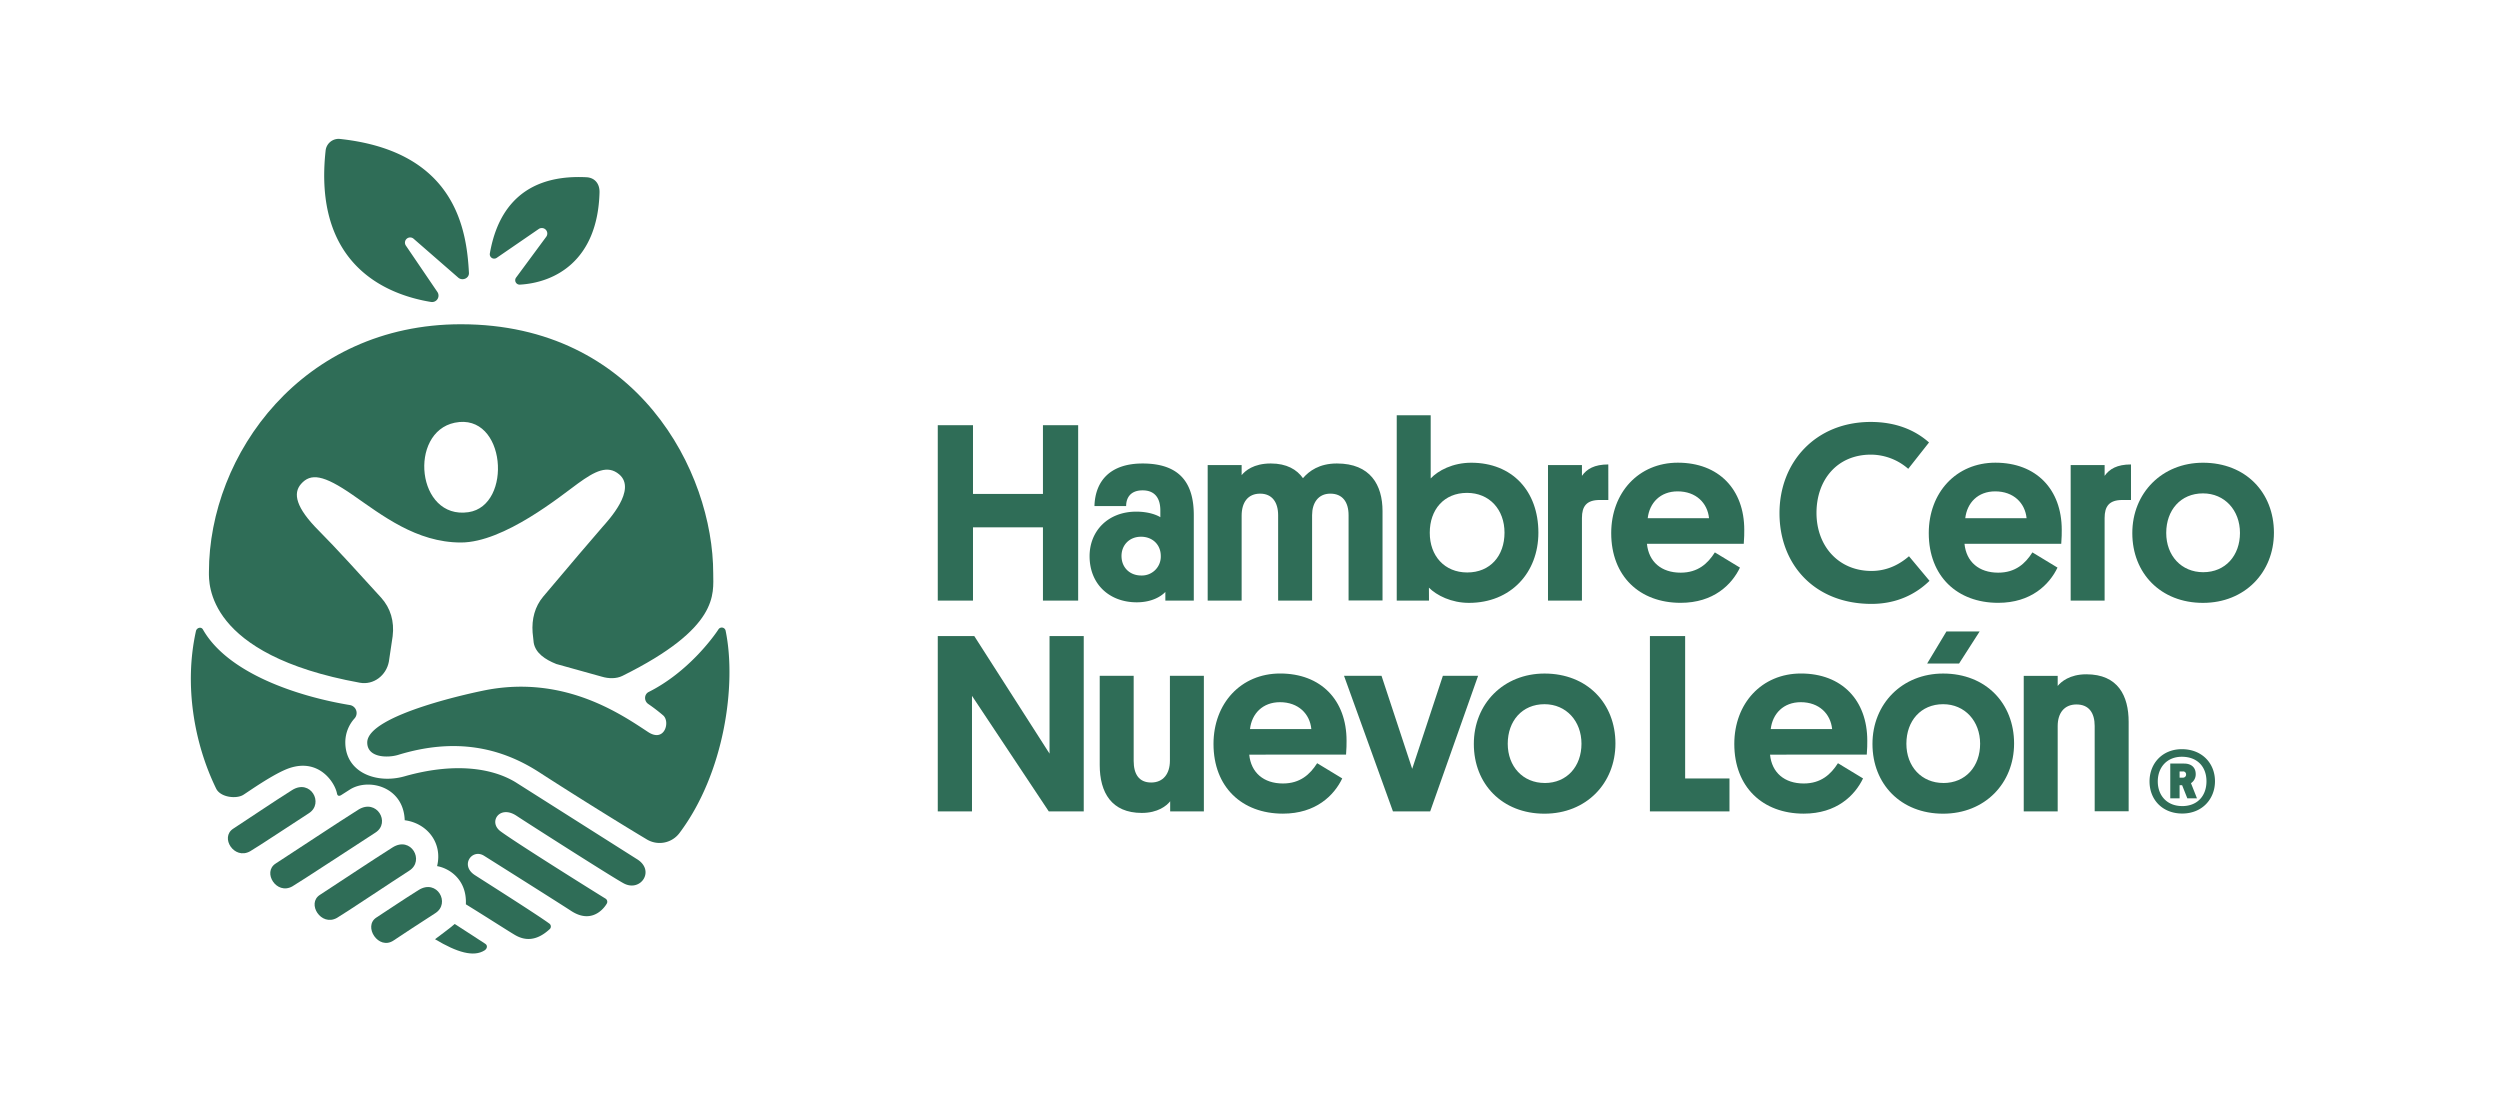 <svg id="Layer_1" data-name="Layer 1" xmlns="http://www.w3.org/2000/svg" viewBox="0 0 1733.74 760.33"><defs><style>.cls-1{fill:#2f6d57;}</style></defs><path class="cls-1" d="M319.65,224.87c-109.8,0-174.72,90.08-174.76,171.85,0,7.68-2.27,57.31,104.66,76.75,9.58,1.74,18.31-5.08,20.12-14.57l2.63-17.67c1.26-10.31-1.45-19.51-8-26.77C252,400.91,232,378.89,221.18,368.11c-16.22-16.22-18.05-26.05-12.42-32.48,6.69-7.64,15.54-6.46,35.83,7.59s44.15,33,75.06,33c29.94,0,69.58-32.57,81.24-41s20.47-13.05,28.53-6.23c12.42,10.51-7.68,32-11.46,36.3-2.79,3.15-27.53,32.05-41.28,48.5-5.78,6.91-8,15.53-7.32,24.84l.76,7.11c1.24,7.13,7.88,11.63,15.68,14.74l31.54,8.78c4.76,1.45,10.17,1.51,14.28-.53,67.57-33.47,63-56.84,63-71C494.65,327,441.86,224.87,319.65,224.87Zm5.22,130.33c-36,5.28-41.73-55.43-9.47-62.06C351,285.83,355.73,350.68,324.87,355.2Z"/><path class="cls-1" d="M301.68,651.34c15.47,9.27,26.82,12.51,34.36,7.75,1.81-1.13,2.31-3.43.5-4.57-7.87-5-21.12-13.86-21.2-13.75C314.06,642.17,301.68,651.34,301.68,651.34Z"/><path class="cls-1" d="M441.54,595.7,357.4,542.38c-17-10.23-43.47-13.49-76.87-4-11.91,3.39-24.2,1.49-31.94-4.45-6-4.58-9.12-11.21-9.12-19.16a24.77,24.77,0,0,1,6.45-16.6,5.6,5.6,0,0,0-3.21-9.21c-35.77-5.89-84.63-21.81-102-52.44-1.18-2.08-4.29-1.22-4.81,1.11-8.25,37.09-1.47,77.54,14,109.26,3,6.1,13.87,7.3,18.72,4.4,3-1.81,21.27-14.9,32-18.58,20.53-7,31.6,9.84,33.08,17.57.4,2.13,1.93,1.74,2.94,1.1h0l5.56-3.55c12.92-8.64,37.71-2.51,38.47,21,15.35,2,26.43,15.51,22.46,31.82,9,1.61,20.74,9.76,19.95,26.48,13.87,8.53,31.18,19.68,34.42,21.49,6.11,3.43,14.18,4.65,23.88-4.43a2.48,2.48,0,0,0-.44-3.7c-7.6-5.62-41.93-27.38-51.56-33.56-10.6-6.8-2-18.67,6.3-13.47,9.92,6.25,52.26,32.92,60.36,38.23,16.09,10.54,24.64-4.85,24.64-4.85a2.56,2.56,0,0,0-.76-3.66c-4.06-2.45-61.26-38.16-72.76-46.64-8.79-6.48-.62-18.66,11.15-10.73,5.13,3.46,69.11,44.35,74.63,47C444.58,618.62,454.56,603.47,441.54,595.7Z"/><path class="cls-1" d="M503.24,437.54a2.73,2.73,0,0,0-5-1.08h0c-3.54,5.46-21.26,29.82-48.38,43.42-3.23,1.62-3.31,6.24-.33,8.3A122,122,0,0,1,459.76,496c5.27,4.22,1.26,19.25-10.28,11.67-18.33-12.05-56.57-38.68-109.85-29.59-9.35,1.6-84.95,17.46-84.95,36.84,0,10.73,14.39,10.76,21.48,8.58,39.3-12.05,70.92-5.35,97.91,12.14,19.6,12.7,53,33.65,74.72,46.62a17.21,17.21,0,0,0,22.56-4.74C502.38,536.09,510.9,474.74,503.24,437.54Z"/><path class="cls-1" d="M202.59,547.91c-12.88,8.08-30.88,20.33-40.85,26.78-9.37,6.06.68,21.82,11.69,15.68,4.3-2.4,31-20.12,40.76-26.39C224.92,557.12,215.34,539.91,202.59,547.91Z"/><path class="cls-1" d="M248.47,561.53c-12.88,8.08-47.33,30.89-57.31,37.34-9.36,6,.56,22,11.56,15.84,4.3-2.4,47.84-31.05,57.64-37.31C271.09,570.54,261.22,553.53,248.47,561.53Z"/><path class="cls-1" d="M272.3,587.65c-12.88,8.09-40.47,26.48-50.44,32.93-9.37,6,.77,22.12,11.77,16,4.3-2.4,40.47-26.57,50.27-32.83C294.63,596.87,285.05,579.65,272.3,587.65Z"/><path class="cls-1" d="M290.31,617.23C277.42,625.31,271,629.87,261,636.32c-9.37,6.06,1.47,22.94,11.93,15.91,4.3-2.89,19.14-12.67,28.93-18.93C312.64,626.44,303.06,609.23,290.31,617.23Z"/><path class="cls-1" d="M325.21,189.24c-1.56-29.56-9-84.26-89.46-92.88a9.07,9.07,0,0,0-9.93,8c-8.63,78.73,41.34,99.88,73.11,105.05a4.47,4.47,0,0,0,4.4-6.93l-21.88-32.19a3.61,3.61,0,0,1,5.35-4.75l31,27C320.67,195,325.41,193,325.21,189.24Z"/><path class="cls-1" d="M406.75,122.92c-50.4-2.57-63.18,30.68-67.05,52.91a3.06,3.06,0,0,0,4.75,3l29.12-20a3.8,3.8,0,0,1,5.22,5.39l-20.9,28.3a3.07,3.07,0,0,0,2.71,4.87c23.78-1.37,53.85-16.1,55.17-63.91C415.94,127.14,412.22,123.2,406.75,122.92Z"/><path class="cls-1" d="M747.7,416.5H723.28V365.72H674.77V416.5H650.34V294.89h24.43v47.63h48.51V294.89H747.7Z"/><path class="cls-1" d="M788,354.82c8.43,0,14.23,2.28,16.69,3.86v-4.74c0-8.08-3.51-13.88-12.3-13.88s-11.42,5.62-11.42,10.89H759c.53-17.75,11.25-29.52,33.39-29.52,27.06,0,35.5,14.94,35.5,35.85V416.5H808.17v-6c-2.64,2.81-9,7.2-19.86,7.2-18.81,0-32.69-12.47-32.69-32C755.62,368.18,768.45,354.82,788,354.82Zm3.51,44.29A13.12,13.12,0,0,0,805,385.57c0-7.9-5.8-13.35-13.7-13.35-8.09,0-13.54,5.8-13.54,13.35C777.76,393.48,783.39,399.11,791.47,399.11Z"/><path class="cls-1" d="M909.93,416.5H886.38V357.28c0-9-4.22-14.94-12.48-14.94-8.44,0-12.83,6-12.83,15.29V416.5H837.52v-94h23.55v7c2.46-3,8.26-8.08,20.21-8.08,11.07,0,18.1,4.22,22.32,10.19,4.22-4.92,11.25-10.19,23.55-10.19,23.2,0,31.63,14.94,31.63,33v62H935.23V357.28c0-9.14-4.21-14.94-12.65-14.94s-12.65,6.5-12.65,14.94Z"/><path class="cls-1" d="M991,416.5H968.63V288h23.55V331.8c5.1-5.45,15.29-10.9,28.12-10.9,28.3,0,46.57,19.51,46.57,48.51,0,27.76-19.15,48.68-48.15,48.68-12.13,0-22.32-5.1-27.77-10.55Zm26.54-19.5c16,0,25.83-11.6,25.83-27.59s-10.37-27.6-26-27.6c-16,0-25.83,11.6-25.83,27.6C991.48,385.57,1001.85,397,1017.49,397Z"/><path class="cls-1" d="M1115.38,346.74h-6c-9.14,0-12.31,4.39-12.31,12.47V416.5h-23.54v-94h23.54V330c3.34-4.75,8.62-7.91,18.28-7.91Z"/><path class="cls-1" d="M1142.15,377.14c1.23,12.48,10,20,23.38,20,12,0,18.8-6.32,23.72-14.06l17.4,10.55c-5.62,11.77-18.28,24.43-41.12,24.43-28.48,0-48.16-18.46-48.16-48.33,0-28.12,19-48.86,46.22-48.86,28.3,0,46.05,18.45,46.05,46.57,0,2.29,0,5.63-.35,9.67Zm.53-17.75h42.53c-1.06-10.55-9-18.63-21.79-18.63C1151.47,340.76,1143.91,348.67,1142.68,359.39Z"/><path class="cls-1" d="M1338.11,402.8c-9.31,9.14-22.67,16-40.24,16-39.2,0-63.8-27.06-63.8-62.92,0-35.67,25.31-63.26,63.27-63.26,17.4,0,30.75,5.62,40.42,14.23l-14.41,18.28a39.54,39.54,0,0,0-25.84-9.84c-23.55,0-37.78,17.57-37.78,40.42,0,23,15.29,40.24,38.14,40.24,12.3,0,20.91-5.8,26-10.19Z"/><path class="cls-1" d="M1362.37,377.14c1.23,12.48,10,20,23.37,20,12,0,18.81-6.32,23.73-14.06l17.4,10.55c-5.63,11.77-18.28,24.43-41.13,24.43-28.47,0-48.15-18.46-48.15-48.33,0-28.12,19-48.86,46.22-48.86,28.29,0,46,18.45,46,46.57,0,2.29,0,5.63-.35,9.67Zm.53-17.75h42.53c-1.06-10.55-9-18.63-21.8-18.63C1371.68,340.76,1364.13,348.67,1362.9,359.39Z"/><path class="cls-1" d="M1477.84,346.74h-6c-9.14,0-12.3,4.39-12.3,12.47V416.5H1436v-94h23.55V330c3.34-4.75,8.61-7.91,18.28-7.91Z"/><path class="cls-1" d="M1527.75,320.9c29.7,0,49.21,20.74,49.21,48.51,0,27.59-20.21,48.68-49.21,48.68-29.35,0-49-20.57-49-48.33C1478.72,341.81,1499.46,320.9,1527.75,320.9Zm.18,75.92c15.46,0,25.48-11.6,25.48-27.24s-10.54-27.42-25.66-27.42c-15.46,0-25.48,11.6-25.48,27.42S1512.81,396.82,1527.93,396.82Z"/><path class="cls-1" d="M674.07,482.57V562.7H650.34V441.09h25.31l52.2,81.55V441.09h23.72V562.7H727.32Z"/><path class="cls-1" d="M786.2,527.73c0,9.14,3.69,14.94,12.13,14.94s13-6.15,13-15.11V468.68h23.55v94H811.51v-7c-2.46,3.16-8.61,8.08-19.69,8.08-20.91,0-29.17-14.06-29.17-33.22V468.68H786.2Z"/><path class="cls-1" d="M866.34,523.34c1.23,12.48,10,20,23.38,20,11.95,0,18.8-6.32,23.72-14.06l17.4,10.55c-5.62,11.77-18.28,24.43-41.12,24.43-28.47,0-48.16-18.46-48.16-48.33,0-28.12,19-48.86,46.22-48.86,28.3,0,46.05,18.45,46.05,46.57,0,2.29,0,5.63-.35,9.67Zm.53-17.75H909.4c-1-10.55-9-18.63-21.79-18.63C875.66,487,868.1,494.87,866.87,505.59Z"/><path class="cls-1" d="M979.35,533.18l21.27-64.5h24.43l-33.22,94H966l-33.92-94h26Z"/><path class="cls-1" d="M1071.1,467.1c29.7,0,49.2,20.74,49.2,48.51,0,27.59-20.21,48.68-49.2,48.68-29.35,0-49-20.57-49-48.33C1022.06,488,1042.8,467.1,1071.1,467.1Zm.17,75.92c15.47,0,25.48-11.6,25.48-27.24s-10.54-27.42-25.65-27.42c-15.47,0-25.49,11.6-25.49,27.42S1056.16,543,1071.27,543Z"/><path class="cls-1" d="M1144.21,562.7V441.09h24.43v98.77h30.75V562.7Z"/><path class="cls-1" d="M1227.51,523.34c1.23,12.48,10,20,23.38,20,11.95,0,18.8-6.32,23.72-14.06l17.4,10.55c-5.62,11.77-18.28,24.43-41.12,24.43-28.47,0-48.16-18.46-48.16-48.33,0-28.12,19-48.86,46.22-48.86,28.3,0,46,18.45,46,46.57,0,2.29,0,5.63-.35,9.67Zm.53-17.75h42.53c-1.06-10.55-9-18.63-21.79-18.63C1236.83,487,1229.27,494.87,1228,505.59Z"/><path class="cls-1" d="M1347.55,467.1c29.7,0,49.21,20.74,49.21,48.51,0,27.59-20.21,48.68-49.21,48.68-29.35,0-49-20.57-49-48.33C1298.52,488,1319.26,467.1,1347.55,467.1Zm.18,75.92c15.46,0,25.48-11.6,25.48-27.24s-10.55-27.42-25.66-27.42c-15.46,0-25.48,11.6-25.48,27.42S1332.61,543,1347.73,543Zm25.13-105.09-14.24,22.21h-22.14l13.36-22.21Z"/><path class="cls-1" d="M1452.65,503.48c0-9.14-4-14.94-12.65-14.94-8.44,0-13,6-13,14.94V562.7h-23.55v-94H1427v7c2.29-2.81,8.26-8.08,19.86-8.08,22,0,29.35,14.94,29.35,33v62h-23.55Z"/><path class="cls-1" d="M1513.08,519.55c14,0,23,9.76,23,22.26,0,12.28-8.88,22.37-22.69,22.37s-22.7-9.65-22.7-22.26S1499.7,519.55,1513.08,519.55Zm.22,39.47c10.74,0,16.88-7.23,16.88-17.21s-6.25-17-17.1-17c-10.2,0-16.67,7.24-16.67,17.11S1502.88,559,1513.3,559Zm-1.76-14.47v9.1h-6.47V529.53h9.54c5.26,0,8.11,2.85,8.11,7.34a7.26,7.26,0,0,1-3.29,6.25l4.17,10.53h-6.69l-3.61-9.1Zm0-9.54v4.28h2.19a2.11,2.11,0,0,0,2.31-2.2,2,2,0,0,0-2.31-2.08Z"/></svg>